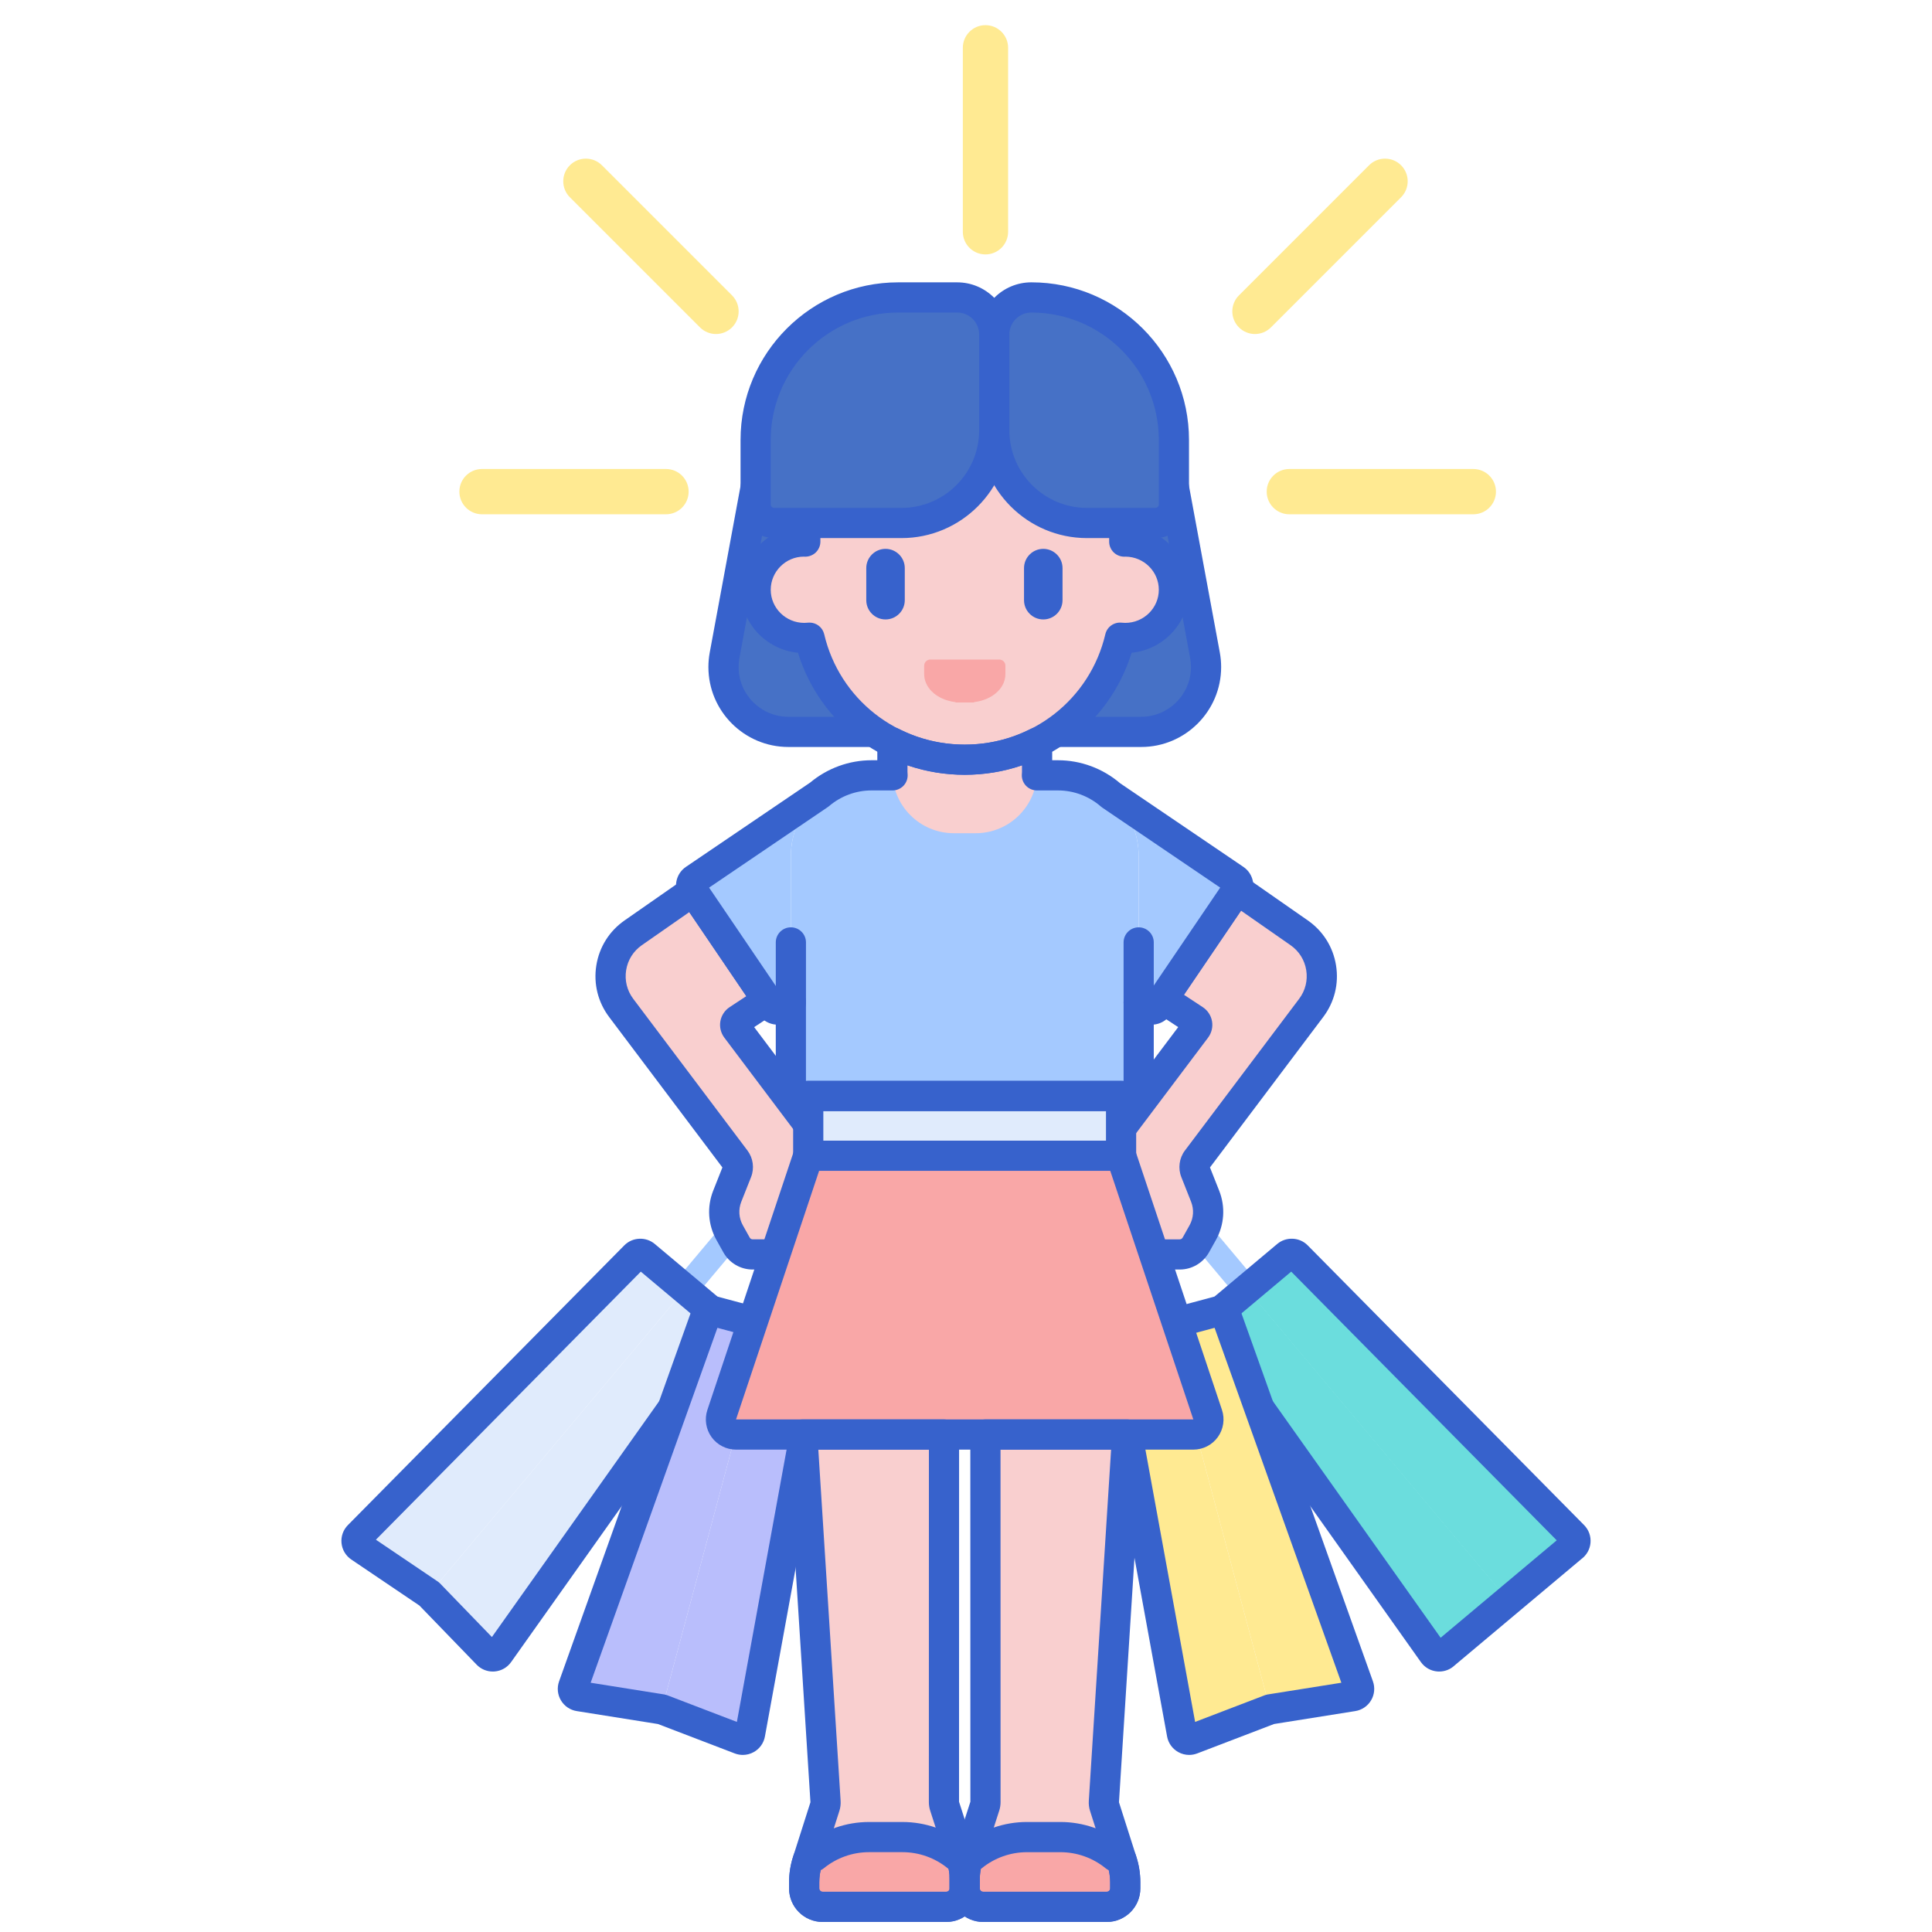 <svg id="Layer_1" enable-background="new 0 0 256 256" height="512" viewBox="0 0 256 256" width="512" xmlns="http://www.w3.org/2000/svg"><path d="m125.156 239.298c-.052-.161-.078-.33-.078-.499l.007-48.716h-18.784l3.088 48.666c.013.202-.012.404-.074.597l-2.327 7.298c-.285.894-.43 1.827-.43 2.766v.818c0 1.347 1.092 2.438 2.438 2.438h16.395c1.346 0 2.438-1.091 2.438-2.438v-1.21c0-.948-.148-1.891-.439-2.793z" fill="#f9cfcf"/><path d="m146.342 239.346c-.061-.193-.086-.395-.074-.597l3.088-48.666h-18.784l.007 48.716c0 .169-.026.338-.078.499l-2.233 6.927c-.291.903-.439 1.845-.439 2.793v1.21c0 1.347 1.092 2.438 2.438 2.438h16.395c1.346 0 2.438-1.091 2.438-2.438v-.818c0-.938-.145-1.872-.43-2.766z" fill="#f9cfcf"/><path d="m85.472 166.359 5.301 4.448-33.899 40.399-9.204-6.22c-.507-.343-.578-1.062-.148-1.497l36.627-37.069c.357-.361.933-.388 1.323-.061z" fill="#e0ebfc"/><path d="m96.073 175.255-5.301-4.448-33.899 40.399 7.723 7.984c.426.44 1.146.385 1.5-.114l30.145-42.507c.296-.415.222-.987-.168-1.314z" fill="#e0ebfc"/><path d="m92.045 171.875-2.545-2.135 9.536-11.365c.59-.703 1.637-.794 2.34-.205.703.59.794 1.637.205 2.34z" fill="#a4c9ff"/><path d="m65.297 221.488c-.804 0-1.573-.324-2.138-.907l-7.579-7.834-9.031-6.103c-.737-.498-1.208-1.291-1.296-2.174s.22-1.753.845-2.385l36.626-37.069c1.083-1.094 2.854-1.178 4.033-.188l10.601 8.895c1.178.989 1.404 2.747.515 4.002l-30.146 42.507c-.513.725-1.316 1.179-2.202 1.247-.075.007-.152.009-.228.009zm-15.487-17.468 8.184 5.53c.115.078.222.167.318.267l6.867 7.099 28.888-40.733-9.157-7.684z" fill="#3762cc"/><path d="m94.669 173.768 6.684 1.791-13.649 50.94-10.97-1.747c-.604-.096-.973-.718-.767-1.294l17.529-49.075c.17-.479.681-.747 1.173-.615z" fill="#b9befc"/><path d="m108.036 177.349-6.684-1.791-13.649 50.94 10.374 3.972c.572.219 1.201-.135 1.311-.737l9.357-51.264c.091-.501-.217-.988-.709-1.12z" fill="#b9befc"/><path d="m102.957 175.989-3.209-.86 3.84-14.33c.237-.886 1.148-1.412 2.034-1.175.886.237 1.412 1.148 1.175 2.034z" fill="#a4c9ff"/><path d="m98.428 232.537c-.359 0-.72-.065-1.066-.197l-10.179-3.898-10.764-1.714c-.877-.14-1.64-.658-2.093-1.422s-.542-1.683-.243-2.519l17.53-49.076c.516-1.448 2.084-2.272 3.573-1.875l13.369 3.583c1.486.398 2.434 1.896 2.158 3.41l-9.357 51.265c-.158.873-.693 1.624-1.468 2.06-.453.254-.955.383-1.46.383zm-20.164-9.566 9.754 1.553c.137.022.271.058.401.107l9.223 3.532 8.966-49.125-11.546-3.094zm29.253-43.69c.001 0 .001 0 0 0z" fill="#3762cc"/><path d="m170.528 166.359-5.301 4.448 33.899 40.399 9.204-6.22c.507-.343.578-1.062.148-1.497l-36.627-37.069c-.357-.361-.933-.388-1.323-.061z" fill="#6bdddd"/><path d="m159.927 175.255 5.301-4.448 33.899 40.399-7.723 7.984c-.426.44-1.146.385-1.5-.114l-30.145-42.507c-.296-.415-.222-.987.168-1.314z" fill="#6bdddd"/><path d="m163.955 171.875 2.545-2.135-9.536-11.365c-.59-.703-1.637-.794-2.34-.205-.703.59-.794 1.637-.205 2.34z" fill="#a4c9ff"/><path d="m170.528 166.359-5.301 4.448 33.899 40.399 9.204-6.22c.507-.343.578-1.062.148-1.497l-36.627-37.069c-.357-.361-.933-.388-1.323-.061z" fill="#6bdddd"/><path d="m159.927 175.255 5.301-4.448 33.899 40.399-7.723 7.984c-.426.44-1.146.385-1.5-.114l-30.145-42.507c-.296-.415-.222-.987.168-1.314z" fill="#6bdddd"/><path d="m190.703 221.488c-.076 0-.152-.002-.229-.008-.886-.068-1.688-.522-2.202-1.248l-30.145-42.506c-.89-1.256-.664-3.014.514-4.003l10.602-8.896c1.18-.991 2.95-.907 4.032.188l36.626 37.068c.625.632.932 1.501.845 2.385-.083.84-.514 1.598-1.188 2.098l-16.811 14.106c-.555.527-1.284.816-2.044.816zm-28.768-45.307 28.956 40.829 15.382-12.907-35.181-35.605zm45.119 28.713s.001.001.001.001z" fill="#3762cc"/><path d="m161.331 173.768-6.684 1.791 13.649 50.94 10.97-1.747c.604-.096.973-.718.767-1.294l-17.529-49.075c-.17-.479-.681-.747-1.173-.615z" fill="#ffea92"/><path d="m147.964 177.349 6.684-1.791 13.649 50.94-10.374 3.972c-.572.219-1.201-.135-1.311-.737l-9.357-51.264c-.091-.501.217-.988.709-1.12z" fill="#ffea92"/><path d="m153.043 175.989 3.209-.86-3.84-14.33c-.237-.886-1.148-1.412-2.034-1.175-.886.237-1.412 1.148-1.174 2.034z" fill="#a4c9ff"/><path d="m157.572 232.537c-.505 0-1.007-.129-1.459-.384-.774-.436-1.31-1.188-1.468-2.062l-9.356-51.263c-.276-1.514.672-3.012 2.158-3.41l13.368-3.582c1.489-.4 3.059.427 3.575 1.876l17.529 49.073v.001c.298.836.21 1.755-.243 2.519s-1.216 1.282-2.093 1.422l-10.764 1.714-10.179 3.897c-.347.133-.708.199-1.068.199zm-8.18-53.499 8.966 49.125 9.223-3.532c.129-.05.264-.085.401-.107l9.754-1.553-16.798-47.027z" fill="#3762cc"/><path d="m97.573 136.291c-.282-.375-.189-.91.203-1.168l3.906-2.57-9.832-14.491-7.949 5.541c-3.254 2.268-3.975 6.784-1.589 9.953l15.135 20.101c.341.452.421 1.05.213 1.576l-1.296 3.273c-.624 1.576-.506 3.349.32 4.828l.914 1.636c.431.771 1.245 1.249 2.128 1.249h8.114l-.206-16.566z" fill="#f9cfcf"/><path d="m107.84 168.219h-8.114c-1.606 0-3.09-.871-3.874-2.272l-.915-1.637c-1.125-2.013-1.283-4.396-.434-6.54l1.219-3.078-15.008-19.933c-1.483-1.971-2.086-4.397-1.698-6.833.389-2.436 1.718-4.554 3.741-5.964l7.949-5.541c.439-.306.982-.422 1.507-.326.526.098.991.401 1.291.844l9.832 14.491c.301.443.411.988.307 1.513s-.415.986-.862 1.281l-2.849 1.875 9.3 12.352c.256.34.397.753.402 1.178l.206 16.565c.006.535-.201 1.05-.577 1.43-.375.38-.888.595-1.423.595zm-16.508-47.358-6.287 4.382c-1.124.784-1.862 1.96-2.078 3.314-.216 1.353.119 2.701.943 3.795l15.135 20.101c.754 1.002.936 2.349.475 3.515l-1.297 3.273c-.404 1.021-.329 2.157.207 3.116l.914 1.636c.078.138.224.224.383.224h6.089l-.173-13.886-9.667-12.839c-.465-.618-.657-1.41-.524-2.172s.579-1.444 1.226-1.869l2.21-1.455z" fill="#3762cc"/><path d="m173.737 133.556c2.386-3.169 1.665-7.685-1.589-9.953l-8.231-5.738c-.008.014-.009.03-.018.043l-9.811 14.46 4.186 2.754c.392.258.485.793.202 1.168l-10.061 13.363-.206 16.566h8.115c.883 0 1.697-.478 2.128-1.248l.914-1.636c.827-1.48.945-3.253.32-4.828l-1.296-3.273c-.209-.527-.128-1.124.213-1.576z" fill="#f9cfcf"/><path d="m156.323 168.219h-8.114c-.535 0-1.047-.214-1.423-.595-.376-.38-.583-.896-.577-1.43l.206-16.565c.005-.425.146-.838.402-1.178l9.3-12.352-3.129-2.059c-.447-.294-.758-.756-.862-1.281s.006-1.07.307-1.513l9.731-14.342c.014-.026.029-.052.044-.077.287-.472.756-.805 1.296-.919.542-.114 1.104 0 1.557.316l8.231 5.737c2.023 1.411 3.352 3.529 3.741 5.964.389 2.436-.214 4.862-1.698 6.833l-15.008 19.933 1.219 3.078c.849 2.144.691 4.528-.435 6.541l-.914 1.636c-.784 1.402-2.268 2.273-3.874 2.273zm-6.09-4h6.089c.159 0 .305-.086.383-.225l.914-1.635c.536-.959.612-2.095.208-3.117l-1.296-3.273c-.462-1.167-.28-2.514.474-3.515l15.135-20.102c.824-1.095 1.159-2.442.943-3.795-.216-1.354-.954-2.53-2.079-3.314l-6.562-4.574-7.561 11.144 2.491 1.639c.646.425 1.093 1.106 1.226 1.869s-.059 1.555-.525 2.173l-9.667 12.839zm23.504-30.663h.01z" fill="#3762cc"/><path d="m159.664 86.822-6.206-33.534h-25.62-25.62l-6.206 33.534c-.095.516-.143 1.039-.143 1.564 0 4.745 3.847 8.593 8.593 8.593h23.377 23.377c4.746 0 8.593-3.847 8.593-8.593-.001-.525-.049-1.049-.145-1.564z" fill="#4671c6"/><path d="m151.215 98.978h-46.755c-5.841 0-10.593-4.752-10.593-10.593 0-.646.06-1.295.177-1.929l6.206-33.533c.176-.948 1.002-1.636 1.967-1.636h51.241c.964 0 1.791.688 1.967 1.636l6.206 33.534v-.001c.118.634.177 1.283.177 1.929 0 5.841-4.752 10.593-10.593 10.593zm-47.334-43.69-5.903 31.897c-.073.395-.11.798-.11 1.2 0 3.635 2.958 6.593 6.593 6.593h46.755c3.635 0 6.592-2.958 6.592-6.593 0-.402-.037-.806-.11-1.199 0 0 0 0 0-.001l-5.903-31.897z" fill="#3762cc"/><path d="m140.186 102.735h-3.075c-.007 0-.014-.002-.021-.002l-.001.002h-21.599c-5.906 0-10.695 4.788-10.695 10.695v7.268.47 1.234 3.156 10.224 3.82 5.623h46.086v-5.623-3.82-10.224-3.156-1.704-7.268c0-5.907-4.789-10.695-10.695-10.695z" fill="#a4c9ff"/><path d="m149.102 71.758c-.045 0-.089.006-.134.007v-1.979c0-11.565-9.461-20.941-21.131-20.941-11.67 0-21.131 9.376-21.131 20.941v1.979c-.045-.001-.088-.007-.134-.007-3.56 0-6.447 2.86-6.447 6.389 0 3.528 2.886 6.389 6.447 6.389.234 0 .464-.014.692-.038 2.181 9.264 10.561 16.167 20.573 16.167 10.013 0 18.393-6.903 20.573-16.167.227.024.458.038.692.038 3.56 0 6.447-2.86 6.447-6.389s-2.886-6.389-6.447-6.389z" fill="#f9cfcf"/><path d="m127.838 100.665c-3.453 0-6.711-.822-9.589-2.277v3.878c0 4.495 3.644 8.139 8.139 8.139h2.894c4.495 0 8.139-3.644 8.139-8.139v-3.876c-2.876 1.454-6.133 2.275-9.583 2.275z" fill="#f9cfcf"/><path d="m117.337 82.08c-1.407 0-2.551-1.144-2.551-2.551v-4.251c0-1.407 1.144-2.551 2.551-2.551 1.406 0 2.551 1.144 2.551 2.551v4.251c0 1.407-1.145 2.551-2.551 2.551z" fill="#3762cc"/><path d="m138.239 82.08c-1.407 0-2.551-1.144-2.551-2.551v-4.251c0-1.407 1.144-2.551 2.551-2.551 1.406 0 2.551 1.144 2.551 2.551v4.251c-.001 1.407-1.145 2.551-2.551 2.551z" fill="#3762cc"/><path d="m133.219 89.337c0 .82-.35 1.617-.997 2.269-.775.781-1.913 1.286-3.158 1.429v.046h-.718-1.015-.718v-.046c-1.246-.143-2.384-.648-3.158-1.429-.647-.652-.997-1.449-.997-2.269v-1.132c0-.449.364-.813.813-.813h9.137c.449 0 .813.364.813.813v1.132z" fill="#f9a7a7"/><path d="m130.47 239.395v5.622h7.822.228 7.822v-5.671l2.327 7.298c.285.894.43 1.827.43 2.766v.819c0 1.346-1.092 2.438-2.438 2.438h-16.395c-1.346 0-2.438-1.092-2.438-2.438v-1.21c0-.948.148-1.891.439-2.794z" fill="#f9a7a7"/><path d="m125.188 239.395v5.622h-7.822-.228-7.822v-5.671l-2.327 7.298c-.285.894-.43 1.827-.43 2.766v.819c0 1.346 1.092 2.438 2.438 2.438h16.395c1.346 0 2.438-1.092 2.438-2.438v-1.21c0-.948-.148-1.891-.439-2.794z" fill="#f9a7a7"/><path d="m130.58 33.713c-1.657 0-3-1.343-3-3v-24.38c0-1.657 1.343-3 3-3s3 1.343 3 3v24.379c0 1.658-1.343 3.001-3 3.001z" fill="#ffea92"/><path d="m94.873 44.259c-.768 0-1.536-.293-2.121-.878l-17.239-17.239c-1.172-1.172-1.172-3.071 0-4.243s3.072-1.171 4.243 0l17.239 17.239c1.172 1.172 1.172 3.071 0 4.243-.586.585-1.354.878-2.122.878z" fill="#ffea92"/><path d="m166.288 44.259c-.768 0-1.536-.293-2.121-.879-1.172-1.171-1.172-3.071 0-4.242l17.239-17.239c1.171-1.172 3.071-1.172 4.242 0 1.172 1.171 1.172 3.071 0 4.242l-17.239 17.239c-.586.586-1.354.879-2.121.879z" fill="#ffea92"/><path d="m195.223 68.145h-24.379c-1.657 0-3-1.343-3-3s1.343-3 3-3h24.379c1.657 0 3 1.343 3 3s-1.343 3-3 3z" fill="#ffea92"/><path d="m88.248 68.145h-24.379c-1.657 0-3-1.343-3-3s1.343-3 3-3h24.379c1.657 0 3 1.343 3 3s-1.343 3-3 3z" fill="#ffea92"/><path d="m107.103 145.225h41.453v7.918h-41.453z" fill="#e0ebfc"/><path d="m127.838 102.665c-10.265 0-19.136-6.573-22.102-16.17-4.267-.418-7.61-4.002-7.61-8.348 0-3.989 2.818-7.336 6.581-8.182v-.179c0-12.65 10.376-22.941 23.131-22.941 12.754 0 23.131 10.291 23.131 22.941v.179c3.763.846 6.581 4.193 6.581 8.182 0 4.345-3.344 7.929-7.61 8.348-2.966 9.596-11.837 16.17-22.102 16.17zm-20.572-20.168c.918 0 1.731.63 1.945 1.542 2.027 8.611 9.687 14.625 18.626 14.625s16.599-6.014 18.626-14.625c.23-.982 1.154-1.635 2.16-1.531.157.017.317.027.479.027 2.452 0 4.447-1.969 4.447-4.389 0-2.409-1.976-4.371-4.413-4.389-.074.005-.134.007-.168.006-.522 0-1.024-.205-1.399-.57-.384-.376-.601-.892-.601-1.43v-1.979c0-10.444-8.582-18.941-19.131-18.941s-19.131 8.497-19.131 18.941v1.979c0 .538-.217 1.053-.601 1.43-.385.375-.918.578-1.442.57-.03 0-.12-.005-.149-.007-2.393.001-4.388 1.97-4.388 4.39s1.995 4.389 4.447 4.389c.162 0 .321-.01.479-.027.072-.007.143-.011.214-.011z" fill="#3762cc"/><path d="m153.091 69.3h-9.059c-6.787 0-12.29-5.502-12.29-12.29v-12.683c0-2.715 2.201-4.916 4.916-4.916 10.433 0 18.89 8.458 18.89 18.89v8.54c.001 1.358-1.099 2.459-2.457 2.459z" fill="#4671c6"/><path d="m102.584 69.3h16.869c6.787 0 12.29-5.502 12.29-12.29v-12.683c0-2.715-2.201-4.916-4.916-4.916h-7.811c-10.433 0-18.89 8.458-18.89 18.89v8.54c0 1.358 1.101 2.459 2.458 2.459z" fill="#4671c6"/><path d="m153.091 71.3h-9.059c-7.879 0-14.29-6.41-14.29-14.29v-12.683c0-3.813 3.102-6.916 6.916-6.916 11.519 0 20.891 9.371 20.891 20.89v8.54c0 2.459-2 4.459-4.458 4.459zm-16.432-29.888c-1.607 0-2.916 1.308-2.916 2.916v12.682c0 5.674 4.616 10.29 10.29 10.29h9.059c.252 0 .458-.206.458-.458v-8.54c-.001-9.314-7.578-16.89-16.891-16.89z" fill="#3762cc"/><path d="m119.454 71.3h-16.87c-2.458 0-4.458-2-4.458-4.458v-8.54c0-11.519 9.372-20.89 20.891-20.89h7.811c3.813 0 6.916 3.102 6.916 6.916v12.682c-.001 7.88-6.411 14.29-14.29 14.29zm-.437-29.888c-9.313 0-16.891 7.577-16.891 16.89v8.54c0 .252.206.458.458.458h16.87c5.674 0 10.29-4.616 10.29-10.29v-12.683c0-1.607-1.308-2.916-2.916-2.916h-7.811z" fill="#3762cc"/><path d="m163.633 116.519-16.43-11.148c2.25 1.96 3.678 4.84 3.678 8.058v7.268 1.704 3.156 7.254l1.162.789c.457.31 1.079.191 1.389-.266l10.467-15.426c.31-.457.191-1.079-.266-1.389z" fill="#a4c9ff"/><path d="m104.795 125.558v-3.156-1.234-.47-7.268c0-3.263 1.466-6.18 3.77-8.142l-16.553 11.231c-.457.31-.576.932-.266 1.389l10.467 15.426c.31.457.932.576 1.389.266l1.194-.81v-7.232z" fill="#a4c9ff"/><path d="m150.881 134.812c-1.104 0-2-.896-2-2v-7.937c0-1.104.896-2 2-2s2 .896 2 2v7.937c0 1.104-.896 2-2 2z" fill="#3762cc"/><path d="m104.795 134.812c-1.104 0-2-.896-2-2v-7.937c0-1.104.896-2 2-2s2 .896 2 2v7.937c0 1.104-.896 2-2 2z" fill="#3762cc"/><path d="m150.881 147.226h-46.086c-1.104 0-2-.896-2-2v-9.462c-.106-.009-.213-.023-.32-.044-.787-.15-1.468-.599-1.918-1.262l-10.466-15.426c-.929-1.369-.571-3.239.798-4.167l16.466-11.172c2.282-1.908 5.166-2.957 8.134-2.957h.76v-2.348c0-.695.361-1.34.953-1.704.592-.365 1.332-.396 1.95-.081 2.704 1.368 5.626 2.062 8.686 2.062 3.058 0 5.978-.693 8.681-2.059.619-.315 1.358-.284 1.95.081.592.364.952 1.009.952 1.704v2.345h.765c3.015 0 5.935 1.081 8.235 3.047l16.334 11.082c.663.45 1.111 1.132 1.262 1.919.15.788-.015 1.586-.465 2.25l-10.466 15.425c-.45.663-1.131 1.111-1.918 1.262-.096.019-.192.032-.288.042v9.465c.001 1.102-.895 1.998-1.999 1.998zm-44.086-4h42.086v-10.414c0-.741.409-1.42 1.064-1.768.654-.346 1.446-.303 2.06.113l.334.227 9.343-13.771-15.603-10.585c-.066-.045-.13-.095-.191-.147-1.586-1.383-3.612-2.145-5.703-2.145h-2.789c-.55 0-1.076-.227-1.454-.626-.377-.4-.574-.938-.543-1.486l.01-.155c.004-.067.01-.134.01-.202v-.86c-4.847 1.675-10.327 1.674-15.172-.002v.862c0 .068.006.135.01.202l.01.155c.031.549-.166 1.086-.543 1.486-.378.399-.904.626-1.454.626h-2.783c-2.057 0-4.056.737-5.628 2.076-.055.047-.113.091-.173.132l-15.726 10.67 9.344 13.771.366-.248c.612-.416 1.405-.459 2.06-.112s1.063 1.026 1.063 1.767v10.434zm55.713-25.053s.001.001.001.001z" fill="#3762cc"/><path d="m148.549 155.144h-41.453c-1.104 0-2-.896-2-2v-7.918c0-1.104.896-2 2-2h41.453c1.104 0 2 .896 2 2v7.918c0 1.105-.896 2-2 2zm-39.453-4h37.453v-3.918h-37.453z" fill="#3762cc"/><path d="m148.556 153.144h-20.727-.007-20.727l-11.465 34.305c-.433 1.295.531 2.634 1.897 2.634h30.295.007 30.295c1.366 0 2.33-1.339 1.897-2.634z" fill="#f9a7a7"/><g fill="#3762cc"><path d="m158.124 192.083h-60.597c-1.283 0-2.497-.622-3.246-1.663s-.955-2.389-.548-3.605l11.465-34.305c.273-.816 1.037-1.366 1.897-1.366h41.46c.86 0 1.624.55 1.897 1.366l11.465 34.305c.406 1.217.201 2.565-.548 3.605-.749 1.042-1.962 1.663-3.245 1.663zm-49.588-36.939-11.009 32.939h60.597l-11.009-32.939z"/><path d="m146.662 254.667h-16.395c-2.447 0-4.438-1.991-4.438-4.438v-1.21c0-1.126.173-2.246.514-3.33.162-.515.525-.942 1.007-1.186l.397-.2c2.365-1.859 5.312-2.881 8.323-2.881h4.445c3.011 0 5.958 1.021 8.323 2.881l.662.334c.48.243.843.668 1.005 1.181l.07.222c.347 1.088.524 2.224.524 3.37v.818c.001 2.448-1.99 4.439-4.437 4.439zm-16.697-7.023c-.09.454-.136.914-.136 1.375v1.21c0 .242.196.438.438.438h16.395c.242 0 .438-.196.438-.438v-.818c0-.539-.061-1.073-.181-1.595l-.068-.034c-.128-.065-.25-.144-.361-.234-1.683-1.37-3.805-2.124-5.975-2.124h-4.445c-2.17 0-4.292.754-5.974 2.124-.043.033-.086.065-.131.096zm-1.132-1.649h.01z"/><path d="m125.391 254.667h-16.395c-2.447 0-4.438-1.991-4.438-4.438v-.818c0-1.146.177-2.282.525-3.374l.071-.222c.163-.511.525-.935 1.004-1.177l.662-.334c2.365-1.859 5.312-2.881 8.323-2.881h4.445c3.012 0 5.958 1.021 8.323 2.881l.397.2c.482.243.845.671 1.007 1.186.341 1.083.514 2.204.514 3.33v1.21c0 2.446-1.991 4.437-4.438 4.437zm-16.651-6.852c-.12.522-.181 1.057-.181 1.595v.818c0 .242.196.438.438.438h16.395c.242 0 .438-.196.438-.438v-1.21c0-.461-.045-.921-.136-1.375-.045-.031-.088-.063-.131-.098-1.683-1.37-3.804-2.124-5.974-2.124h-4.445c-2.169 0-4.292.754-5.975 2.124-.111.091-.232.169-.361.234z"/><path d="m125.391 254.667h-16.395c-2.447 0-4.438-1.991-4.438-4.438v-.818c0-1.146.177-2.282.525-3.374l2.306-7.231-3.084-48.596c-.035-.551.16-1.092.538-1.495s.906-.631 1.458-.631h18.784c.53 0 1.039.211 1.415.586.375.375.585.884.585 1.415l-.007 48.658 2.215 6.87c.355 1.103.536 2.249.536 3.407v1.21c0 2.446-1.991 4.437-4.438 4.437zm-16.959-62.584 2.954 46.54c.028.453-.027.9-.165 1.332l-2.327 7.298c-.223.699-.335 1.424-.335 2.158v.818c0 .242.196.438.438.438h16.395c.242 0 .438-.196.438-.438v-1.21c0-.741-.115-1.475-.342-2.18l-2.234-6.927s0-.001-.001-.002c-.115-.359-.174-.733-.174-1.111l.006-46.716z"/><path d="m146.662 254.667h-16.395c-2.447 0-4.438-1.991-4.438-4.438v-1.21c0-1.158.18-2.304.536-3.407l2.215-6.87-.007-48.658c0-.531.21-1.04.585-1.415s.884-.586 1.415-.586h18.784c.552 0 1.08.229 1.458.631.378.403.572.944.538 1.495l-3.084 48.596 2.306 7.232c.348 1.091.525 2.227.525 3.373v.818c0 2.448-1.991 4.439-4.438 4.439zm-14.088-62.584.006 46.715c0 .378-.059.752-.174 1.111l-2.234 6.929c-.228.706-.343 1.439-.343 2.18v1.21c0 .242.196.438.438.438h16.395c.242 0 .438-.196.438-.438v-.818c0-.734-.113-1.459-.335-2.158l-2.327-7.299c-.138-.431-.193-.878-.165-1.331l2.954-46.541h-14.653zm15.674 46.655.001.002c-.001 0-.001-.001-.001-.002z"/></g></svg>